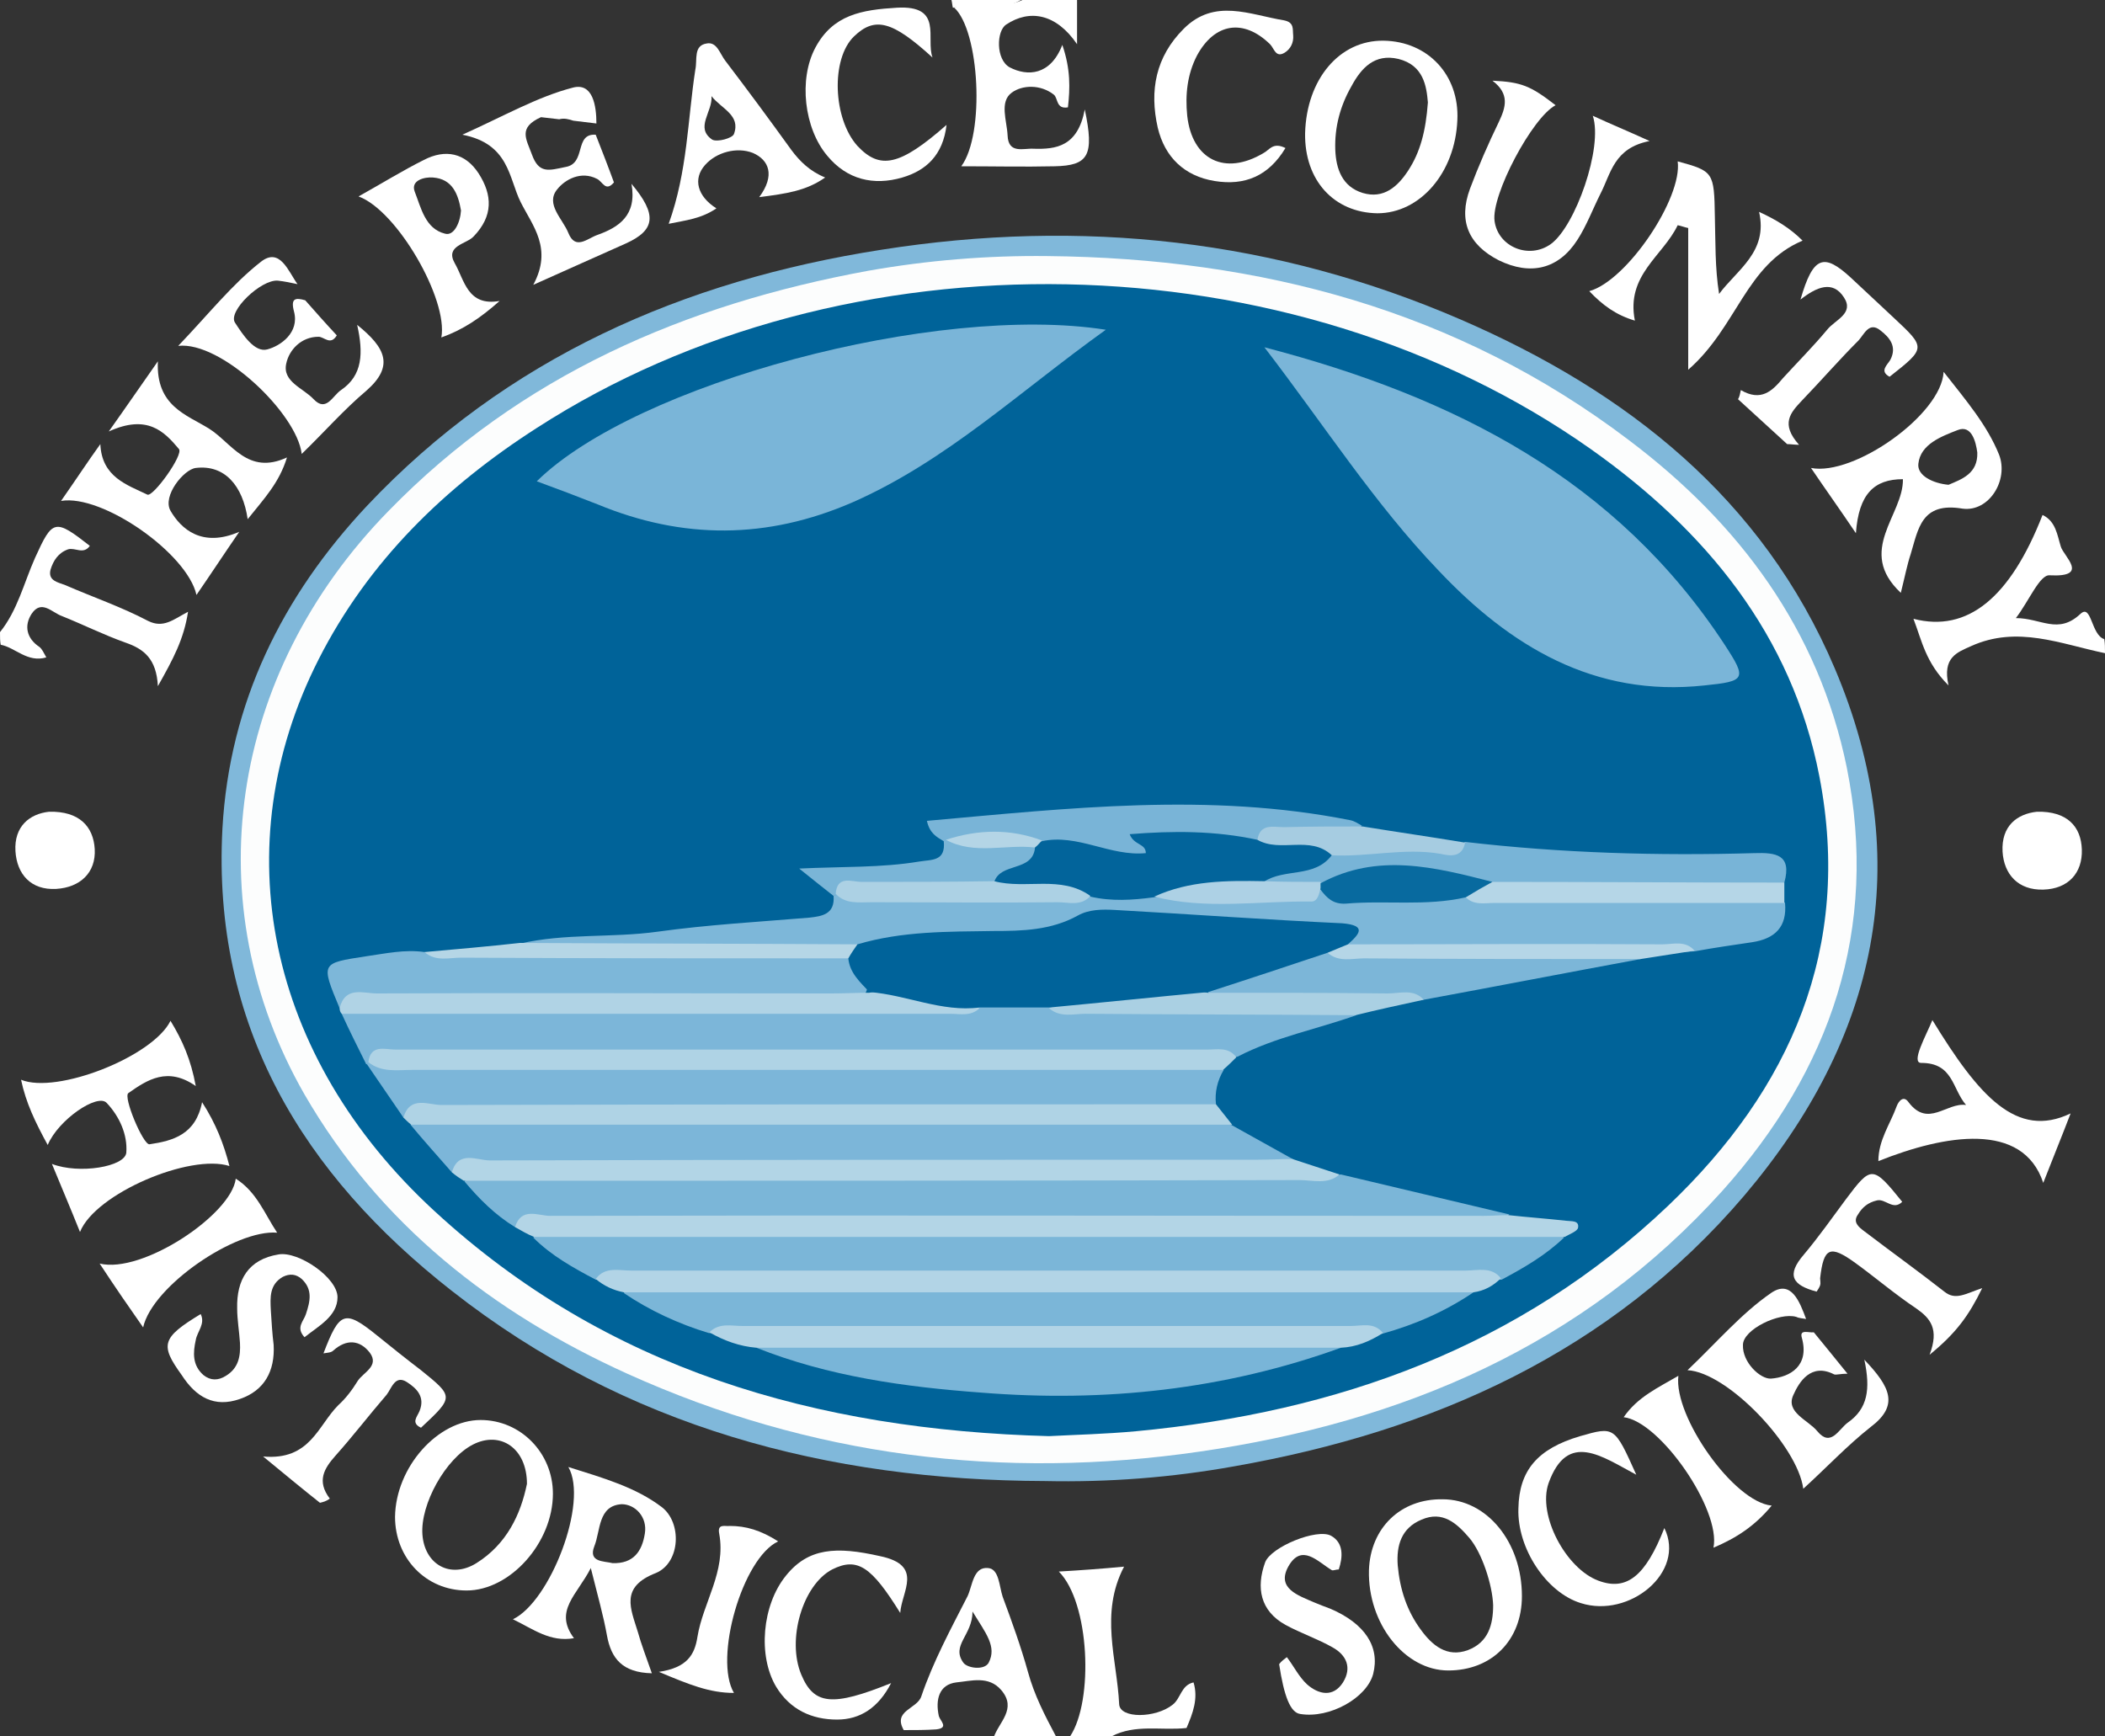 <?xml version="1.0" encoding="UTF-8"?> <!-- Generator: Adobe Illustrator 24.0.2, SVG Export Plug-In . SVG Version: 6.00 Build 0) --> <svg xmlns="http://www.w3.org/2000/svg" xmlns:xlink="http://www.w3.org/1999/xlink" version="1.1" id="Layer_1" x="0px" y="0px" viewBox="0 0 300 247.5" style="enable-background:new 0 0 300 247.5;" xml:space="preserve"><rect x="0" y="0" width="300" height="247.5" fill="#333333" stroke="none"/> <style type="text/css"> .st0{fill:#FFFFFF;} .st1{fill:#80B8DA;} .st2{fill:#FCFDFD;} .st3{fill:#006399;} .st4{fill:#7AB5D8;} .st5{fill:#7BB6D8;} .st6{fill:#7DB7D9;} .st7{fill:#7CB6D9;} .st8{fill:#B3D5E6;} .st9{fill:#79B5D8;} .st10{fill:#B2D4E6;} .st11{fill:#B2D5E6;} .st12{fill:#AFD3E5;} .st13{fill:#78B4D7;} .st14{fill:#B0D3E5;} .st15{fill:#7CB6D8;} .st16{fill:#79B4D7;} .st17{fill:#B5D6E7;} .st18{fill:#AAD0E3;} .st19{fill:#B5D6E6;} .st20{fill:#7AB5D7;} .st21{fill:#A6CCE1;} .st22{fill:#00639A;} .st23{fill:#02649B;} .st24{fill:#ACD1E4;} .st25{fill:#086A9F;} .st26{fill:#ADD1E5;} .st27{fill:#B4D5E6;} </style> <g> <path class="st0" d="M153.5,0c0,1.8,0,3.6,0,6.3c-3-4.4-6.8-5-10.1-2.8c-1.4,0.9-1.5,5,0.5,6.1c2.5,1.3,5.8,1.2,7.5-3.2 c1.2,3.5,1.1,6.2,0.8,8.9c-1.7,0.3-1.4-1.3-2-1.8c-1.9-1.5-4.5-1.4-6-0.3c-1.8,1.3-0.7,4-0.6,6.1c0.1,2.7,2.3,1.8,3.7,1.9 c3.2,0.1,6.3-0.3,7.3-5.6c1.4,6.6,0.5,8-4.3,8.1c-4.4,0.1-8.7,0-13.3,0c3.4-4.6,2.6-19.3-1-22.6c3.1-1.5,6.6,0.4,9.7-1.1 C148.2,0,150.8,0,153.5,0z"></path> <path class="st0" d="M150.5,247.5c-1.6-3-3.1-5.9-4-9.2c-1-3.6-2.3-7.2-3.6-10.7c-0.5-1.5-0.5-4-2.1-4.1c-2.1-0.2-2.2,2.5-2.9,4 c-2.4,4.7-4.9,9.3-6.6,14.3c-0.6,1.8-4.1,2-2.5,4.8c1.6,0,3.1,0,4.6-0.1c1.9-0.2,0.6-1.2,0.4-1.9c-0.5-2.3,0-4.5,2.5-4.8 c2.1-0.2,4.6-1,6.4,1.1c2.3,2.7-0.4,4.6-1.1,6.8H150.5z M140.9,237c-0.6,1.1-3,0.8-3.6,0c-1.8-2.5,1.3-3.9,1.3-7.3 C140.5,232.8,142.1,234.7,140.9,237z"></path> <path class="st0" d="M300,93.1c-6.3-1.3-12.5-4-19.1-1c-2,0.9-4.1,1.6-3.2,5.6c-3.3-3.3-3.8-6.4-5-9.5c7.7,2,13.8-3,18.4-14.8 c1.9,0.9,2.1,2.9,2.6,4.5c0.4,1.4,4.2,4.4-1.6,4.1c-1.4-0.1-2.9,3.6-4.8,6.1c3.6,0,6,2.4,9.2-0.6c1.6-1.5,1.5,3,3.4,3.6 C300,91.7,300,92.4,300,93.1z"></path> <path class="st0" d="M0,90.1c2.5-3.1,3.4-7,5-10.6c2.5-5.5,2.8-5.6,7.8-1.7c-0.9,1.3-2.1,0.2-3.1,0.5c-1.4,0.5-2.1,1.6-2.5,2.9 c-0.4,1.6,1.1,1.8,2.1,2.2c3.9,1.7,8,3.1,11.8,5.1c2.2,1.1,3.6-0.2,5.7-1.3c-0.6,3.9-2.1,6.7-4.3,10.6c-0.2-3.9-2-5.3-4.6-6.2 c-3.1-1.1-6.1-2.6-9.1-3.8c-1.4-0.5-2.9-2.4-4.3-0.3c-1.1,1.7-0.7,3.5,1.1,4.7c0.4,0.3,0.6,0.8,1,1.5c-2.7,0.8-4.4-1.4-6.5-1.8 C0,91.4,0,90.8,0,90.1z"></path> <path class="st0" d="M169.1,246.3c-3.6,0.4-7.3-0.6-10.7,1.2h-5.9c3.4-5.1,2.8-19.1-1.6-23.5c3.4-0.2,6.1-0.4,9.3-0.7 c-3.5,6.7-1,13.2-0.7,19.6c0.1,2.1,5.2,2,7.6,0.1c1.2-0.9,1.2-2.8,3-3.2C170.8,242.1,170,244.2,169.1,246.3z"></path> <path class="st0" d="M145.5,0c-3.1,1.8-6.5,0.6-9.7,1.1c-0.1-0.4-0.1-0.7-0.2-1.1C138.9,0,142.2,0,145.5,0z"></path> <path class="st1" d="M148.9,211.1c-31-0.1-59.8-7.7-84.5-27.1c-21.2-16.6-34.2-37.8-32.7-65.9c1-17.9,8.5-33.1,20.6-46 C72.2,51,97.4,40,125.6,35.6c28.5-4.5,56.2-1.5,82.7,10c23.5,10.2,42.9,25.4,53.2,49.7c11.7,27.6,6,52.8-12.9,75.1 c-19,22.3-44.3,33.6-72.7,38.6C167,210.6,158,211.3,148.9,211.1z"></path> <path class="st0" d="M15.5,61.5c2.7-3.8,4.4-6.3,7-10c-0.3,6.4,4.1,7.6,7.3,9.6c3.2,2,5.5,6.7,11.1,4.1c-1.1,3.6-3.2,5.8-5.6,8.8 c-0.7-4.8-3.3-7.8-7.4-7.3c-1.7,0.2-4.8,4-3.6,6.1c1.5,2.6,4.5,5.3,9.8,3c-2.4,3.5-4.1,6.1-6.1,9c-1.3-5.9-13.4-14.4-19.3-13.4 c2.1-3,3.8-5.6,5.6-8.1c0.2,4.7,3.8,5.8,6.7,7.2c0.8,0.4,5.2-5.7,4.5-6.5C23.4,61.5,21,59,15.5,61.5z"></path> <path class="st0" d="M6.8,163.2c-1.8-3.3-3.1-6-3.8-9.3c5.1,2.1,18.8-3.3,21.3-8.4c1.7,2.8,2.9,5.5,3.6,9.3c-4-2.8-6.9-0.9-9.6,1 c-0.8,0.5,2.1,7.4,3,7.3c3.4-0.5,6.6-1.4,7.5-6c2,3.1,3.1,6,3.9,9.1c-5.6-1.8-19.1,3.9-21.3,9.4c-1.4-3.5-2.6-6.3-4-9.7 c3.9,1.5,10.4,0.4,10.6-1.6c0.2-2.6-1-5.2-2.8-7.1C13.9,155.8,8.3,159.6,6.8,163.2z"></path> <path class="st0" d="M94.3,214.8c-3.7-2.8-8.2-4.1-13.3-5.7c2.9,5-2.6,19.2-7.9,21.7c2.9,1.4,5.3,3.3,8.7,2.7 c-2.9-3.9,0.4-6.1,2.4-10c1,4,1.8,6.8,2.3,9.6c0.6,3.3,2.2,5.3,6.4,5.4c-0.8-2.3-1.5-4.1-2-5.9c-1-3.3-2.6-6.4,2.6-8.4 C97,222.7,97.2,217,94.3,214.8z M91.9,218.6c-0.4,2.5-1.6,4.3-4.6,4.2c-1.2-0.3-3.5-0.1-2.6-2.4c0.9-2.2,0.5-5.8,3.9-6 C90.5,214.4,92.3,216.2,91.9,218.6z"></path> <path class="st0" d="M284.9,64.8c-1.7-4.2-4.6-7.6-7.9-11.8c-0.3,6.1-12.8,14.9-18.9,13.7c2.1,3.1,3.9,5.6,6.4,9.3 c0.4-5.6,2.6-7.7,6.7-7.7c0.1,5.1-6.7,10.2-0.3,16.2c0.6-2.4,0.9-4,1.4-5.5c1.1-3.6,1.5-7.5,7.4-6.5 C283.5,73,286.3,68.4,284.9,64.8z M277.7,69.1c-2.2-0.2-4.5-1.3-4.3-3c0.3-2.8,3.3-3.9,5.6-4.8c2-0.8,2.6,1.7,2.8,3.2 C281.9,67.5,279.6,68.3,277.7,69.1z"></path> <path class="st0" d="M197.2,5.8c-6.3-0.1-11,5.5-11.2,13.2c-0.1,6.7,4.1,11.3,10.3,11.4c6.1,0,11.1-5.8,11.4-13.3 C208,10.7,203.5,5.9,197.2,5.8z M200.7,24.3c-1.5,2.3-3.5,4.1-6.5,3.2c-2.9-0.9-3.8-3.4-3.9-6.2c-0.1-3.2,0.7-6.2,2.3-9 c1.4-2.6,3.3-4.7,6.7-3.9c3.6,0.9,4,3.9,4.2,6.2C203.2,18.7,202.4,21.7,200.7,24.3z"></path> <path class="st0" d="M68.5,202.4c-6.1,0-12.1,6.7-12.2,13.8c0,5.9,4.4,10.5,10.2,10.5c6.2,0,12.3-6.8,12.3-13.8 C78.8,207.1,74.2,202.4,68.5,202.4z M67.9,222.8c-3.7,2.3-7.4,0.2-7.7-4.1c-0.3-4.3,3.3-10.8,7.2-12.8c3.9-2,7.7,0.5,7.7,5.6 C74.2,215.9,72.2,220.1,67.9,222.8z"></path> <path class="st0" d="M240.6,52.7c0-7.6,0-13.9,0-20.2c-0.5-0.1-1-0.3-1.5-0.4c-2.1,4.4-7.4,7.1-6.1,13.6c-2.7-0.8-4.6-2.2-6.5-4.2 c5.4-1.5,13.3-13.3,12.6-18.5c5.1,1.4,5.2,1.5,5.3,7.9c0.1,3.6,0,7.2,0.6,11c2.6-3.5,7-6,5.7-11.7c2.4,1.1,4.4,2.3,6.2,4.1 C248.8,37.7,247.6,46.6,240.6,52.7z"></path> <path class="st0" d="M266.6,203.4c-3.3,2.6-6.2,5.7-9.6,8.8c-0.8-6.1-10.8-16.6-16.5-16.9c4.2-4,7.7-8.1,11.9-11 c2.9-2,4.1,1.3,5,3.7c-0.5-0.1-1-0.1-1.4-0.3c-2.4-0.7-7.6,1.8-7.6,4c-0.1,2.5,2.5,4.9,4,4.8c2.7-0.2,5.5-1.8,4.4-5.8 c-0.4-1.3,1-0.7,1.7-0.8c1.5,1.8,3,3.7,4.8,5.9c-1,0-1.6,0.2-1.9,0.1c-3.3-1.7-5,1.1-5.8,2.9c-1.2,2.5,2.1,3.6,3.4,5.2 c1.9,2.3,3-0.2,4.3-1.2c2.9-2,3.3-4.8,2.4-9C269.4,197.7,270.7,200.3,266.6,203.4z"></path> <path class="st0" d="M89.2,34.7c-4,1.8-8.1,3.6-13.2,5.9c2.8-5.2-0.1-8.4-1.8-11.8c-1.7-3.4-1.6-8.3-8.3-9.6 c6-2.7,10.7-5.4,15.7-6.7c2.9-0.8,3.4,2.6,3.4,5.1l-3.3-0.4c-0.6-0.2-1.3-0.4-2-0.2l-2.6-0.3c-3.3,1.5-2.1,3.1-1.3,5.3 c1,2.8,2.4,2.3,4.8,1.8c3-0.5,1.2-4.8,4.3-4.6c0.9,2.3,1.8,4.6,2.6,6.8c-1.2,1.4-1.6-0.1-2.4-0.5c-2.3-1.2-4.6,0.1-5.7,1.5 c-1.7,2.1,0.8,4.2,1.6,6.2c1,2.5,2.7,0.8,4.1,0.3c3.1-1.1,5.7-2.8,4.9-7.3C93.7,30.6,93.4,32.8,89.2,34.7z"></path> <path class="st0" d="M205.6,213.7c-6-0.1-10.3,4.1-10.5,10.1c-0.2,7.6,5.1,14.3,11.3,14.3c6.2,0,10.5-4.3,10.5-10.6 C216.9,219.8,211.9,213.7,205.6,213.7z M209.2,235.2c-3,1.1-5.1-0.7-6.7-2.9c-2-2.7-3-5.8-3.3-9.2c-0.2-2.8,0.5-5.3,3.4-6.5 c3-1.3,5,0.5,6.8,2.6c1.8,2.1,3.3,6.7,3.4,9.6C212.8,231.6,212.1,234.1,209.2,235.2z"></path> <path class="st0" d="M52.2,55.7c-3.2,2.7-6,5.9-9.2,9c-0.7-5.8-11.5-16.1-17.6-15.4c4.4-4.6,7.7-8.8,11.8-12 c2.7-2.1,3.9,1.4,5.2,3.2c-0.9-0.2-1.9-0.4-2.8-0.5c-2.4-0.2-7.2,4.4-6.1,6c1.1,1.7,2.8,4.3,4.6,3.8c1.9-0.5,4.6-2.4,3.8-5.4 c-0.5-1.9,0.2-2,1.6-1.6c1.5,1.7,3,3.4,4.5,5c-0.9,1.5-1.8,0.2-2.6,0.2c-2.5,0-4.2,1.9-4.6,3.8c-0.6,2.6,2.4,3.5,3.9,5.1 c1.8,1.9,2.7-0.5,3.9-1.3c3.1-2.1,3.2-5.3,2.3-9.3C55,49.6,56.2,52.2,52.2,55.7z"></path> <path class="st0" d="M227,16.5c2.6,1.2,4.8,2.1,8.1,3.6c-5.1,1-5.5,4.6-7,7.5c-1.1,2.2-2,4.6-3.3,6.6c-2.7,4.2-6.7,5.1-11.2,2.9 c-4.3-2.2-5.8-5.6-4.1-10.2c1.2-3.2,2.6-6.4,4.1-9.5c1-2.1,1.6-4-0.9-5.9c4.1,0.2,5.4,0.7,9,3.5c-3.3,1.7-9.2,12.8-8.7,16.5 c0.5,3.7,4.9,5.5,8,3.3C224.5,32.3,228.5,21,227,16.5z"></path> <path class="st0" d="M71.2,42.9c-4.6,0.8-5-3-6.4-5.4c-1.4-2.5,1.7-2.7,2.7-3.8c2.8-2.9,2.7-5.9,0.7-9c-1.9-2.9-4.7-3.5-7.8-1.9 c-3,1.5-5.9,3.3-9.3,5.2c5.5,2,12.8,14.7,11.8,20.1C66,47,68.5,45.3,71.2,42.9z M59.1,27.3c-0.6-1.6,1.4-2.1,2.6-2 c2.8,0.2,3.6,2.4,4,4.7c-0.1,1.7-1,3.7-2.3,3.3C60.6,32.6,60,29.6,59.1,27.3z"></path> <path class="st0" d="M117.6,25.3c-2.2-0.9-3.6-2.3-4.8-3.9c-3.1-4.3-6.2-8.5-9.4-12.7c-0.8-1-1.2-2.8-2.7-2.5 c-1.9,0.3-1.3,2.3-1.6,3.7C98,17,98,24.4,95.3,31.9c2.4-0.5,4.6-0.7,6.8-2.2c-2.7-1.7-3.4-4.2-1.6-6.2c1.6-1.8,4.5-2.6,6.8-1.7 c2.3,1,3.2,3.2,0.9,6.3C112.1,27.6,114.9,27.2,117.6,25.3z M104.6,19.1c-0.2,0.6-2.4,1.2-3.1,0.8c-2.5-1.7,0.1-4-0.1-6.2 C102.8,15.5,105.6,16.4,104.6,19.1z"></path> <path class="st0" d="M132.9,8.2c-5.7-5.2-8.2-5.9-11.2-3c-3.3,3.2-3,11.7,0.5,15.6c3.2,3.4,6,2.9,12.7-3c-0.5,4.3-2.9,6.5-6.3,7.5 c-4.1,1.2-7.9,0.3-10.7-3.1c-3.3-3.9-4.1-10.9-1.7-15.4c2.5-4.7,6.6-5.4,11.6-5.7C134.5,0.7,131.9,5.5,132.9,8.2z"></path> <path class="st0" d="M28.6,187.3c0.7,1.4-0.5,2.5-0.7,3.7c-0.4,1.8-0.5,3.6,1.1,5c1,0.8,2.1,0.8,3.2,0.1c1.8-1.1,2.1-2.8,2-4.7 c-0.1-1.6-0.4-3.3-0.4-4.9c-0.1-4.1,1.6-7,5.9-7.7c2.8-0.5,8.4,3.3,8.4,6.1c0,2.7-2.7,4.1-4.7,5.7c-1.3-1.4-0.1-2.3,0.2-3.3 c0.6-1.8,1-3.5-0.6-5c-0.8-0.7-1.7-0.8-2.7-0.3c-1.9,1.1-1.8,2.9-1.7,4.8c0.1,1.6,0.2,3.3,0.4,4.9c0.2,3.7-1.3,6.5-4.8,7.7 c-3.7,1.3-6.3-0.3-8.3-3.4C22.8,191.7,23,190.7,28.6,187.3z"></path> <path class="st0" d="M291.2,168.6c-2.9-8.8-14-6.9-23.5-3.1c0-3,1.7-5.3,2.6-7.8c0.3-0.8,1-1.6,1.7-0.6c2.8,3.7,5.4,0,8.2,0.4 c-2-2.3-1.8-6-6.4-6c-1.5,0,0.7-3.9,1.6-6.1c6.6,10.8,12,17,19.7,13.3C293.8,162.1,292.6,165,291.2,168.6z"></path> <path class="st0" d="M183.4,236.2c1,1.3,1.7,2.8,2.9,3.9c1.6,1.4,3.7,1.9,5.1-0.3c1.3-2.1,0.5-3.9-1.5-5c-2.1-1.2-4.5-2-6.7-3.2 c-3.6-2-4.2-5.3-2.9-8.9c0.8-2.2,7.4-4.9,9.4-3.8c1.8,1,1.7,3,1.1,4.8c-0.4,0-0.8,0.2-1,0.1c-2-1.2-4.3-3.9-6.2-0.5 c-1.7,3.1,1.4,4.1,3.7,5.1c0.7,0.3,1.5,0.6,2.3,0.9c4.9,2.1,7.1,5.4,6.1,9.3c-0.9,3.4-6.2,6.4-10.4,5.7c-1.4-0.2-2.3-2.5-3-7.1 C182.6,236.8,183,236.5,183.4,236.2z"></path> <path class="st0" d="M128.3,229.9c-4.1-6.6-6.1-8-9.7-6.2c-4.2,2.2-6.5,10-4.4,15c1.8,4.3,4.4,4.6,12.8,1.2 c-1.8,3.5-4.4,5.2-7.7,5.2c-3.6,0-6.7-1.4-8.7-4.7c-2.6-4.4-2-11.6,1.4-15.8c3.2-4,7.2-4.2,13.4-2.8 C131.7,223.1,128.5,226.8,128.3,229.9z"></path> <path class="st0" d="M237.2,217.8c3.1,6.3-5,12.9-11.9,10.7c-4.9-1.5-9.1-7.8-8.9-13.5c0.1-5.4,2.7-8.5,8.8-10.3 c4.9-1.4,4.9-1.4,8,5.5c-4.9-2.6-9.8-6.3-12.5,1.2c-1.6,4.6,2.5,12.2,7.1,13.9C231.8,226.8,234.5,224.7,237.2,217.8z"></path> <path class="st0" d="M271.1,171.3c-1.3,1.3-2.4-0.5-3.6-0.2c-1.3,0.3-2.1,1-2.7,2c-0.8,1.1,0.1,1.8,0.9,2.4 c3.8,2.9,7.7,5.7,11.4,8.6c1.6,1.3,3,0.3,5.4-0.5c-1.9,3.9-3.7,6.4-7.5,9.5c1.4-3.7,0.1-5.2-1.9-6.6c-3-2-5.8-4.4-8.7-6.5 c-3.6-2.6-4.5-2.2-5,2.2c0,0.3,0.1,0.7,0,1c-0.1,0.3-0.3,0.6-0.5,0.9c-3.4-0.9-4.4-2.3-1.8-5.3c2.1-2.5,4-5.2,6-7.9 C266.7,166.1,266.9,166.1,271.1,171.3z"></path> <path class="st0" d="M248.1,55.6c2.9,1.7,4.5,0.1,6-1.7c2.1-2.3,4.3-4.5,6.3-6.9c1.1-1.4,3.9-2.3,2.4-4.6c-1.6-2.5-3.9-1.5-6.2,0.3 c1.8-6.2,3.3-6.7,7.2-3.1c2,1.9,4.1,3.8,6.1,5.7c4.6,4.3,4.6,4.3-0.6,8.4c-1.5-0.8-0.3-1.7,0.1-2.4c1-1.9-0.1-3.2-1.4-4.2 c-1.6-1.3-2.3,0.5-3.1,1.4c-2.8,2.8-5.4,5.8-8.1,8.6c-1.6,1.7-3.1,3.3-0.4,6.3c-0.6,0-1.2-0.1-1.7-0.1c-2.3-2.1-4.7-4.3-7-6.4 C247.9,56.6,248,56.1,248.1,55.6z"></path> <path class="st0" d="M45.6,214.2c-2.4-1.9-4.7-3.8-8.1-6.6c6.7,0.6,7.8-4.4,10.7-7.3c1.1-1,2-2.2,2.8-3.5c0.8-1.2,3.1-2.1,1.7-4 c-1.4-1.8-3.3-2-5.2-0.3c-0.3,0.3-0.8,0.3-1.4,0.4c2.3-6,3-6.3,7.7-2.5c2.1,1.7,4.1,3.3,6.2,4.9c4.7,3.8,4.7,3.8,0,8.2 c-1.5-0.7-0.5-1.6-0.2-2.4c0.8-2-0.4-3.2-1.8-4.1c-1.7-1.1-2.2,0.9-2.9,1.8c-2.5,2.9-4.8,5.9-7.3,8.7c-1.6,1.8-2.7,3.6-0.8,6.1 C46.5,214,46,214.1,45.6,214.2z"></path> <path class="st0" d="M183.2,21.1c-2.4,4-5.8,5.4-10.1,4.7c-4.3-0.7-7.1-3.4-8.1-7.6c-1.2-5.3-0.3-10.1,3.7-14.1 c4.4-4.4,9.4-2,14.3-1.2c1.5,0.3,1.2,1.3,1.3,2.1c0.1,1.1-0.4,2-1.2,2.5c-1.3,0.8-1.5-0.6-2.1-1.2c-3.8-3.7-7.9-3-10.4,1.6 c-1.4,2.7-1.7,5.6-1.4,8.6c0.7,6.3,5.4,8.6,10.9,5.3C180.9,21.4,181.4,20.2,183.2,21.1z"></path> <path class="st0" d="M14.2,180.1c6.1,1.5,18.8-7,19.4-12.1c3,1.9,4.1,5,5.9,7.7c-5.9-0.5-17.8,7.6-19.1,13.5 C18.3,186.2,16.5,183.6,14.2,180.1z"></path> <path class="st0" d="M244.2,220.6c1.1-5.4-7.6-18-12.8-18.6c2-2.9,4.9-4.2,7.8-5.9c-0.7,5.8,7.9,18,13.3,18.5 C250.1,217.5,247.5,219.2,244.2,220.6z"></path> <path class="st0" d="M110.9,219.7c-5.1,2.4-9.2,16.7-6.3,21.6c-3.5,0-6.4-1.2-10.7-3c4-0.6,5.1-2.4,5.5-5c0.8-4.9,4.1-9.3,3.1-14.7 c-0.3-1.5,0.9-1,1.5-1.1C106.3,217.5,108.4,218.1,110.9,219.7z"></path> <path class="st0" d="M290.3,115.7c4.3-0.1,6.3,2.1,6.4,5.4c0.1,3.3-1.9,5.6-5.5,5.7c-3.6,0.1-5.6-2.2-5.8-5.4 C285.2,117.7,287.5,116,290.3,115.7z"></path> <path class="st0" d="M7,115.7c4.3-0.1,6.3,2.1,6.5,5.3c0.2,3.4-2.1,5.5-5.5,5.7c-3.6,0.2-5.6-2.1-5.8-5.4C2,117.8,4.2,116,7,115.7z "></path> <path class="st2" d="M149.3,36.5c30.3,0.3,58.4,7.7,82.8,26.2c15.8,11.9,27.1,27.1,31.1,46.7c4.6,23-2.3,43.1-17.7,60.3 c-19.9,22.1-45.6,33-74.5,37.2c-28.2,4.1-55.5,0.7-81.6-11.1c-19.2-8.7-35.3-21.3-46-39.8c-15.6-27.2-10.8-59.9,12-83.2 c18.8-19.3,42.2-29.4,68.3-34.2C132.2,37.1,140.7,36.4,149.3,36.5z"></path> <path class="st3" d="M149.5,204.7c-33.2-0.9-63.1-9.5-87.6-32.1c-23.9-22-30-52-16.5-78.6C52.5,80,63.4,69.4,76.5,61 c44-28.4,107.4-27.2,150.2,3c16.4,11.6,28.7,26.5,32.6,46.7c4.7,24.4-4.1,44.5-21.5,61.1c-21.2,20.2-47.2,29.5-75.9,32.2 C157.6,204.4,153.3,204.5,149.5,204.7z"></path> <path class="st4" d="M157.6,47c-12.3,8.8-22.7,18.7-36.1,24.6c-12.2,5.3-24.2,5.3-36.3,0.3c-2.8-1.1-5.7-2.2-8.7-3.3 C90.6,54.7,133.4,43.2,157.6,47z"></path> <path class="st4" d="M180.2,49.5c27.2,7.1,50.2,18.9,65.6,42.4c3.2,4.9,3,5.2-2.9,5.8c-15.7,1.7-27.7-5.6-37.9-16.4 C195.9,71.8,188.8,60.7,180.2,49.5z"></path> <path class="st5" d="M84.9,182.4c-3.2-1.7-6.3-3.4-8.9-6c1.6-1.9,3.8-1.6,5.9-1.6c44.8,0,89.7,0,134.5,0c2.3,0,4.7-0.2,6.5,1.6 c-2.6,2.5-5.7,4.3-8.9,6c-19.9,0.7-39.9,0.3-59.8,0.3C131.1,182.6,108,183,84.9,182.4z"></path> <path class="st6" d="M254.4,128.7c0.3,3.4-1.4,5.1-4.7,5.6c-2.7,0.4-5.5,0.8-8.2,1.3c-13.8,0.7-27.6,0.5-41.3,0.5 c-2.5,0-4.9,0.3-7.3-0.6c-1.5-1.5-3.3-2.2-5.6-2.4c-6.6-0.6-13.1-0.8-19.7-1.6c-5.4-0.6-10.8-0.4-16.1,1.4 c-7.3,2.5-15.1,0.7-22.6,2.1c-2.6,0.5-5.2,0.6-7.8,0.9c-13.8,0.2-27.7,0.1-41.5,0.1c-1.9,0-4,0.3-5.5-1.5 c6.4-1.5,13.1-0.8,19.6-1.7c7.2-1,14.4-1.4,21.6-2c1.9-0.2,3.7-0.5,3.5-3.1c0.3-0.1,0.5-0.3,0.8-0.4c11.7-0.4,23.5,0.4,35.2-0.4 c3.3-0.2,6.6-0.1,10,0c7.8,0.5,15.6,1.1,23.4-0.5c7.1,1.6,14.2,0.7,21.3,0.5c12.8,0.8,25.6,0.1,38.4,0.3 C250.1,127.3,252.5,126.9,254.4,128.7z"></path> <path class="st7" d="M52.2,151.7c-1.2-2.4-2.4-4.8-3.5-7.2c2.1-1.9,4.6-1.4,7.1-1.4c24.9,0,49.8-0.1,74.6,0c3,0,5.9,0.3,8.8-0.6 c3.5-0.6,7-0.6,10.5,0c5.2,1.3,10.5,0.6,15.8,0.6c7.3,0,14.5,0,21.8,0c2.1,0,4.4-0.3,6,1.6c-5.6,2-11.5,3.1-16.9,5.9 c-2.4,0.4-4.9,0.4-7.4,0.4c-36.2,0-72.4,0-108.6,0c-2.1,0-4.3-0.2-6.4,0.2C53.5,151.4,52.9,151.6,52.2,151.7z"></path> <path class="st5" d="M73.4,174.9c-2.8-1.7-5.1-4-7.2-6.5c1.6-1.9,3.9-1.6,6-1.6c36.7,0,73.4,0,110.1-0.1c3,0,5.8,1.2,8.8,0.7 c8,1.9,16,3.8,24,5.7c-2.2,2.2-4.9,1.5-7.5,1.5c-43,0-86.1,0-129.1,0C76.7,174.7,75,174.5,73.4,174.9z"></path> <path class="st7" d="M64.4,167.1c-2-2.3-4-4.5-5.9-6.8c1.7-1.7,3.9-1.4,6.1-1.4c34.8,0,69.5,0,104.3,0c2.4,0,4.6,0.3,6.7,1.5 c2.9,1.6,5.9,3.3,8.8,4.9c-2.1,2.2-4.9,1.5-7.5,1.5c-35.7,0-71.3,0-107,0C68,166.8,66.2,166.5,64.4,167.1z"></path> <path class="st7" d="M57.5,159.3c-1.7-2.5-3.5-5.1-5.2-7.6c0,0,0.4-0.3,0.4-0.3c1.6-0.7,3.3-0.4,4.9-0.4c36.6,0,73.2,0,109.8,0 c2.4,0,5-0.6,7,1.5c-0.9,1.5-1.3,3.2-1.1,4.9c-2,2-4.6,1.4-7,1.4c-34.1,0-68.2,0-102.3,0C61.7,158.9,59.6,158.7,57.5,159.3z"></path> <path class="st5" d="M210,184.2c-4,2.7-8.3,4.6-13,5.9c-32,0.7-64,0.9-96-0.1c-4.3-1.3-8.4-3.2-12.1-5.7c1.6-1.9,3.9-1.6,6-1.6 c36.4,0,72.8,0,109.1,0C206.1,182.7,208.4,182.4,210,184.2z"></path> <path class="st8" d="M73.4,174.9c0.9-2.9,3.3-1.6,5-1.6c44.4-0.1,88.7,0,133.1,0c1.2,0,2.3-0.1,3.5-0.1c2.7,0.3,5.5,0.5,8.2,0.8 c0.7,0.1,1.9-0.1,1.7,1c-0.1,0.5-1.2,0.9-1.9,1.3c-49,0-98,0-146.9,0C75.1,175.9,74.3,175.4,73.4,174.9z"></path> <path class="st9" d="M191.1,192.1c-16.6,6-33.7,7.8-51.2,6.4c-10.9-0.8-21.8-2.3-32.1-6.4c1.6-1.8,3.9-1.5,6-1.5 c23.8,0,47.6,0,71.4,0C187.3,190.6,189.5,190.3,191.1,192.1z"></path> <path class="st6" d="M48.4,143.7c-2.7-6.5-2.7-6.4,3.8-7.4c2.8-0.4,5.5-1,8.3-0.6c4.2,0.8,8.5-0.2,12.7-0.2 c15.6,0.3,31.2-0.2,46.8,0.2c2.2,1.6,5.2,2.9,3,6.5c-2,1-4.2,0.7-6.3,0.7c-20.7,0-41.4,0-62,0C52.6,143.1,50.4,142.8,48.4,143.7z"></path> <path class="st10" d="M210,184.2c-40.4,0-80.7,0-121.1,0c-1.5-0.3-2.8-0.9-4-1.9c1.3-1.8,3.3-1.2,5-1.2c39.7,0,79.3,0,119,0 c1.7,0,3.7-0.6,5,1.1C212.8,183.3,211.5,184,210,184.2z"></path> <path class="st11" d="M64.4,167.1c0.9-3.2,3.6-1.7,5.4-1.7c36.5-0.1,73-0.1,109.5-0.1c1.6,0,3.3-0.1,4.9-0.1 c2.2,0.7,4.5,1.5,6.7,2.2c-1.7,1.5-3.8,0.8-5.7,0.8c-39.7,0.1-79.4,0.1-119.1,0.1C65.6,168,65,167.6,64.4,167.1z"></path> <path class="st12" d="M174.3,152.5c-38.5,0-77,0-115.6,0c-2.1,0-4.3,0.4-6.2-1.1c0.3-2.6,2.4-1.8,3.8-1.8c38.6,0,77.2,0,115.8,0 c1.4,0,3-0.4,4.1,1.1C175.7,151.2,175,151.9,174.3,152.5z"></path> <path class="st12" d="M57.5,159.3c0.9-3.2,3.6-1.8,5.4-1.8c36.8-0.1,73.6-0.1,110.4-0.1c0.8,1,1.5,1.9,2.3,2.9c-39,0-78,0-117,0 C58.2,160,57.8,159.6,57.5,159.3z"></path> <path class="st10" d="M191.1,192.1c-27.8,0-55.6,0-83.3,0c-2.4-0.2-4.6-1-6.7-2.2c1.4-1.4,3.1-0.9,4.7-0.9c28.9,0,57.8,0,86.7,0 c1.6,0,3.3-0.6,4.6,1C195.2,191.2,193.3,192,191.1,192.1z"></path> <path class="st13" d="M208.8,120c13.7,1.6,27.5,2,41.2,1.6c3.1-0.1,5.4,0.2,4.3,4.2c-1.1,1.1-2.6,1.4-4.1,1.4 c-12.1-0.1-24.2,0.3-36.3-0.2c-8.6-2.1-17.3-2.9-26-0.6c-2.5,1-4.9,1.1-7.4-0.1c-1.2-2.4,1-2.3,2.1-2.7c2.4-0.9,5.1-1.1,7.4-2.5 c5-0.5,10-1.7,15-0.4C206.4,120.9,207.7,120.9,208.8,120z"></path> <path class="st14" d="M48.4,143.7c0.8-3.2,3.4-2.1,5.3-2.1c21.6-0.1,43.2,0,64.8,0c1.8,0,3.6-0.1,5.4-0.1 c5.5-1.4,10.6,0.5,15.7,2.2c-1.2,1.2-2.8,0.8-4.2,0.8c-28.9,0-57.8,0-86.7,0C48.5,144.3,48.4,144,48.4,143.7z"></path> <path class="st15" d="M233.8,136.7c-10.3,1.9-20.6,3.9-30.9,5.8c-8,0.6-16,0.6-24.1,0.5c-2,0-4,0.2-5.8-0.7 c-1.9-1.4-0.5-2.4,0.7-2.7c5.4-1.5,10.4-4.6,16.3-4.6c7.7,1.2,15.4,0.3,23,0.5c5.2,0.1,10.5,0,15.7,0.1 C230.5,135.7,232.4,135.2,233.8,136.7z"></path> <path class="st16" d="M134.5,119.9c-1-0.6-2-1.1-2.4-2.9c20.2-1.8,40.2-4.1,60.3-0.1c0.6,0.1,1.2,0.5,1.7,0.8 c-1.8,1.9-4.2,1.4-6.4,1.5c-2.7,0.2-5.6-0.5-8.1,1c-4.9,0.5-9.8-0.2-14.7-0.2c-1.3,0-1.9-0.8-0.9,1.3c0.7,1.4-2,1.5-3.4,1.4 c-4.1-0.3-8-1.7-12.1-2.1c-4.4-0.9-8.8-0.1-13.3-0.5C135,120,134.8,119.9,134.5,119.9z"></path> <path class="st17" d="M212.7,125.7c13.9,0,27.8,0.1,41.6,0.1c0,1,0,1.9,0,2.9c-13.8,0-27.5,0-41.3,0c-1.4,0-3,0.4-4.2-0.9 C209.5,125.8,211,125.6,212.7,125.7z"></path> <path class="st18" d="M172.1,141.5c8.6,0,17.1,0,25.7,0.1c1.7,0,3.7-0.7,5.1,0.9c-3.2,0.7-6.5,1.4-9.7,2.2 c-12.8-0.1-25.7-0.1-38.5-0.2c-1.7,0-3.6,0.6-5.2-0.8C156.9,140.8,164.4,139.8,172.1,141.5z"></path> <path class="st19" d="M120.9,136.6c-18.4,0-36.8,0-55.2-0.1c-1.7,0-3.6,0.6-5.2-0.8c4.5-0.4,9.1-0.8,13.6-1.3 c16,0.1,32,0.1,48.1,0.2C122.2,135.7,121.8,136.3,120.9,136.6z"></path> <path class="st20" d="M118.8,127.7c-1.4-1.1-2.8-2.2-4.9-3.9c6.2-0.3,11.7-0.1,17.1-1c1.8-0.3,3.8,0,3.5-2.9c0,0,0.4-0.2,0.4-0.2 c4.1,0.4,8.3-0.5,12.4,0.7c1.4,2.3-0.5,3.2-1.9,4c-1.3,0.8-2.8,1.5-4.2,2.2c-7.3,1.5-14.7-0.1-22,1L118.8,127.7z"></path> <path class="st17" d="M233.8,136.7c-13.1,0-26.3,0-39.4-0.1c-1.7,0-3.6,0.6-5.2-0.8c0.5-1.5,1.4-2.2,2.9-1.2 c14.9,0,29.9-0.1,44.8,0c1.6,0,3.3-0.6,4.6,0.9C238.9,135.9,236.4,136.3,233.8,136.7z"></path> <path class="st21" d="M179.2,119.7c0.4-2.4,2.3-1.8,3.8-1.8c3.7-0.1,7.4-0.1,11.2-0.1c4.9,0.8,9.8,1.5,14.6,2.3 c-0.4,2.2-2.2,1.9-3.5,1.6c-5.2-0.9-10.4,0.5-15.6,0.2C186.1,122.1,182.2,123.1,179.2,119.7z"></path> <path class="st22" d="M192.1,134.6c-1,0.4-1.9,0.8-2.9,1.2c-5.7,1.9-11.4,3.8-17,5.6c-7.5,0.7-15.1,1.5-22.6,2.2c-3.3,0-6.7,0-10,0 c-5.4,0.7-10.4-1.8-15.7-2.2c-1.3-1.4-2.8-2.7-3-4.8c0.4-0.7,0.8-1.3,1.3-2c6.4-1.9,12.9-1.8,19.4-1.9c4.1,0,8.2-0.1,12-2.2 c1.6-0.9,3.5-0.9,5.3-0.8c10.8,0.6,21.6,1.4,32.4,1.9C194.8,131.9,193.8,133.1,192.1,134.6z"></path> <path class="st23" d="M179.2,119.7c3.3,1.9,7.5-0.7,10.6,2.2c-2.5,3.3-6.7,1.8-9.7,3.8c-5,2.6-10.5,1.4-15.7,2.2 c-3,0.4-6,0.6-9-0.1c-4.5-1.1-9.4,0.6-13.7-2.1c0.9-2.8,5.4-1.4,5.8-4.8c0.1-0.6,0.4-0.9,1-1c5.1-1.1,9.7,2.2,14.8,1.7 c0-1.4-1.7-1.1-2.3-2.7C167.2,118.4,173.2,118.4,179.2,119.7z"></path> <path class="st24" d="M141.7,125.6c4.5,1.2,9.5-0.9,13.7,2.1c-1.3,1.5-3.1,0.9-4.6,0.9c-8.9,0.1-17.7,0-26.6,0 c-1.8,0-3.7,0.3-5.1-1.2c0.2-2.7,2.3-1.7,3.7-1.7C129.1,125.7,135.4,125.7,141.7,125.6z"></path> <path class="st25" d="M212.7,125.7c-1.3,0.7-2.5,1.4-3.8,2.2c-5.7,1.3-11.4,0.4-17.1,0.9c-1.8,0.1-2.7-0.8-3.6-2 c-0.3-0.2-0.4-0.4-0.3-0.6c0.1-0.2,0.2-0.3,0.3-0.3C196.3,121.5,204.5,123.6,212.7,125.7z"></path> <path class="st26" d="M188.2,125.7c0,0.3,0,0.6,0,0.9c-0.2,0.8-0.4,1.9-1.3,1.9c-7.5-0.1-15,1.2-22.4-0.7c5-2.3,10.3-2.3,15.7-2.2 C182.8,125.7,185.5,125.7,188.2,125.7z"></path> <path class="st27" d="M148.5,119.8c-0.3,0.3-0.6,0.7-1,1c-4.2-0.5-8.6,1.1-12.7-1.1C139.4,118.2,144,118.1,148.5,119.8z"></path> </g> </svg> 